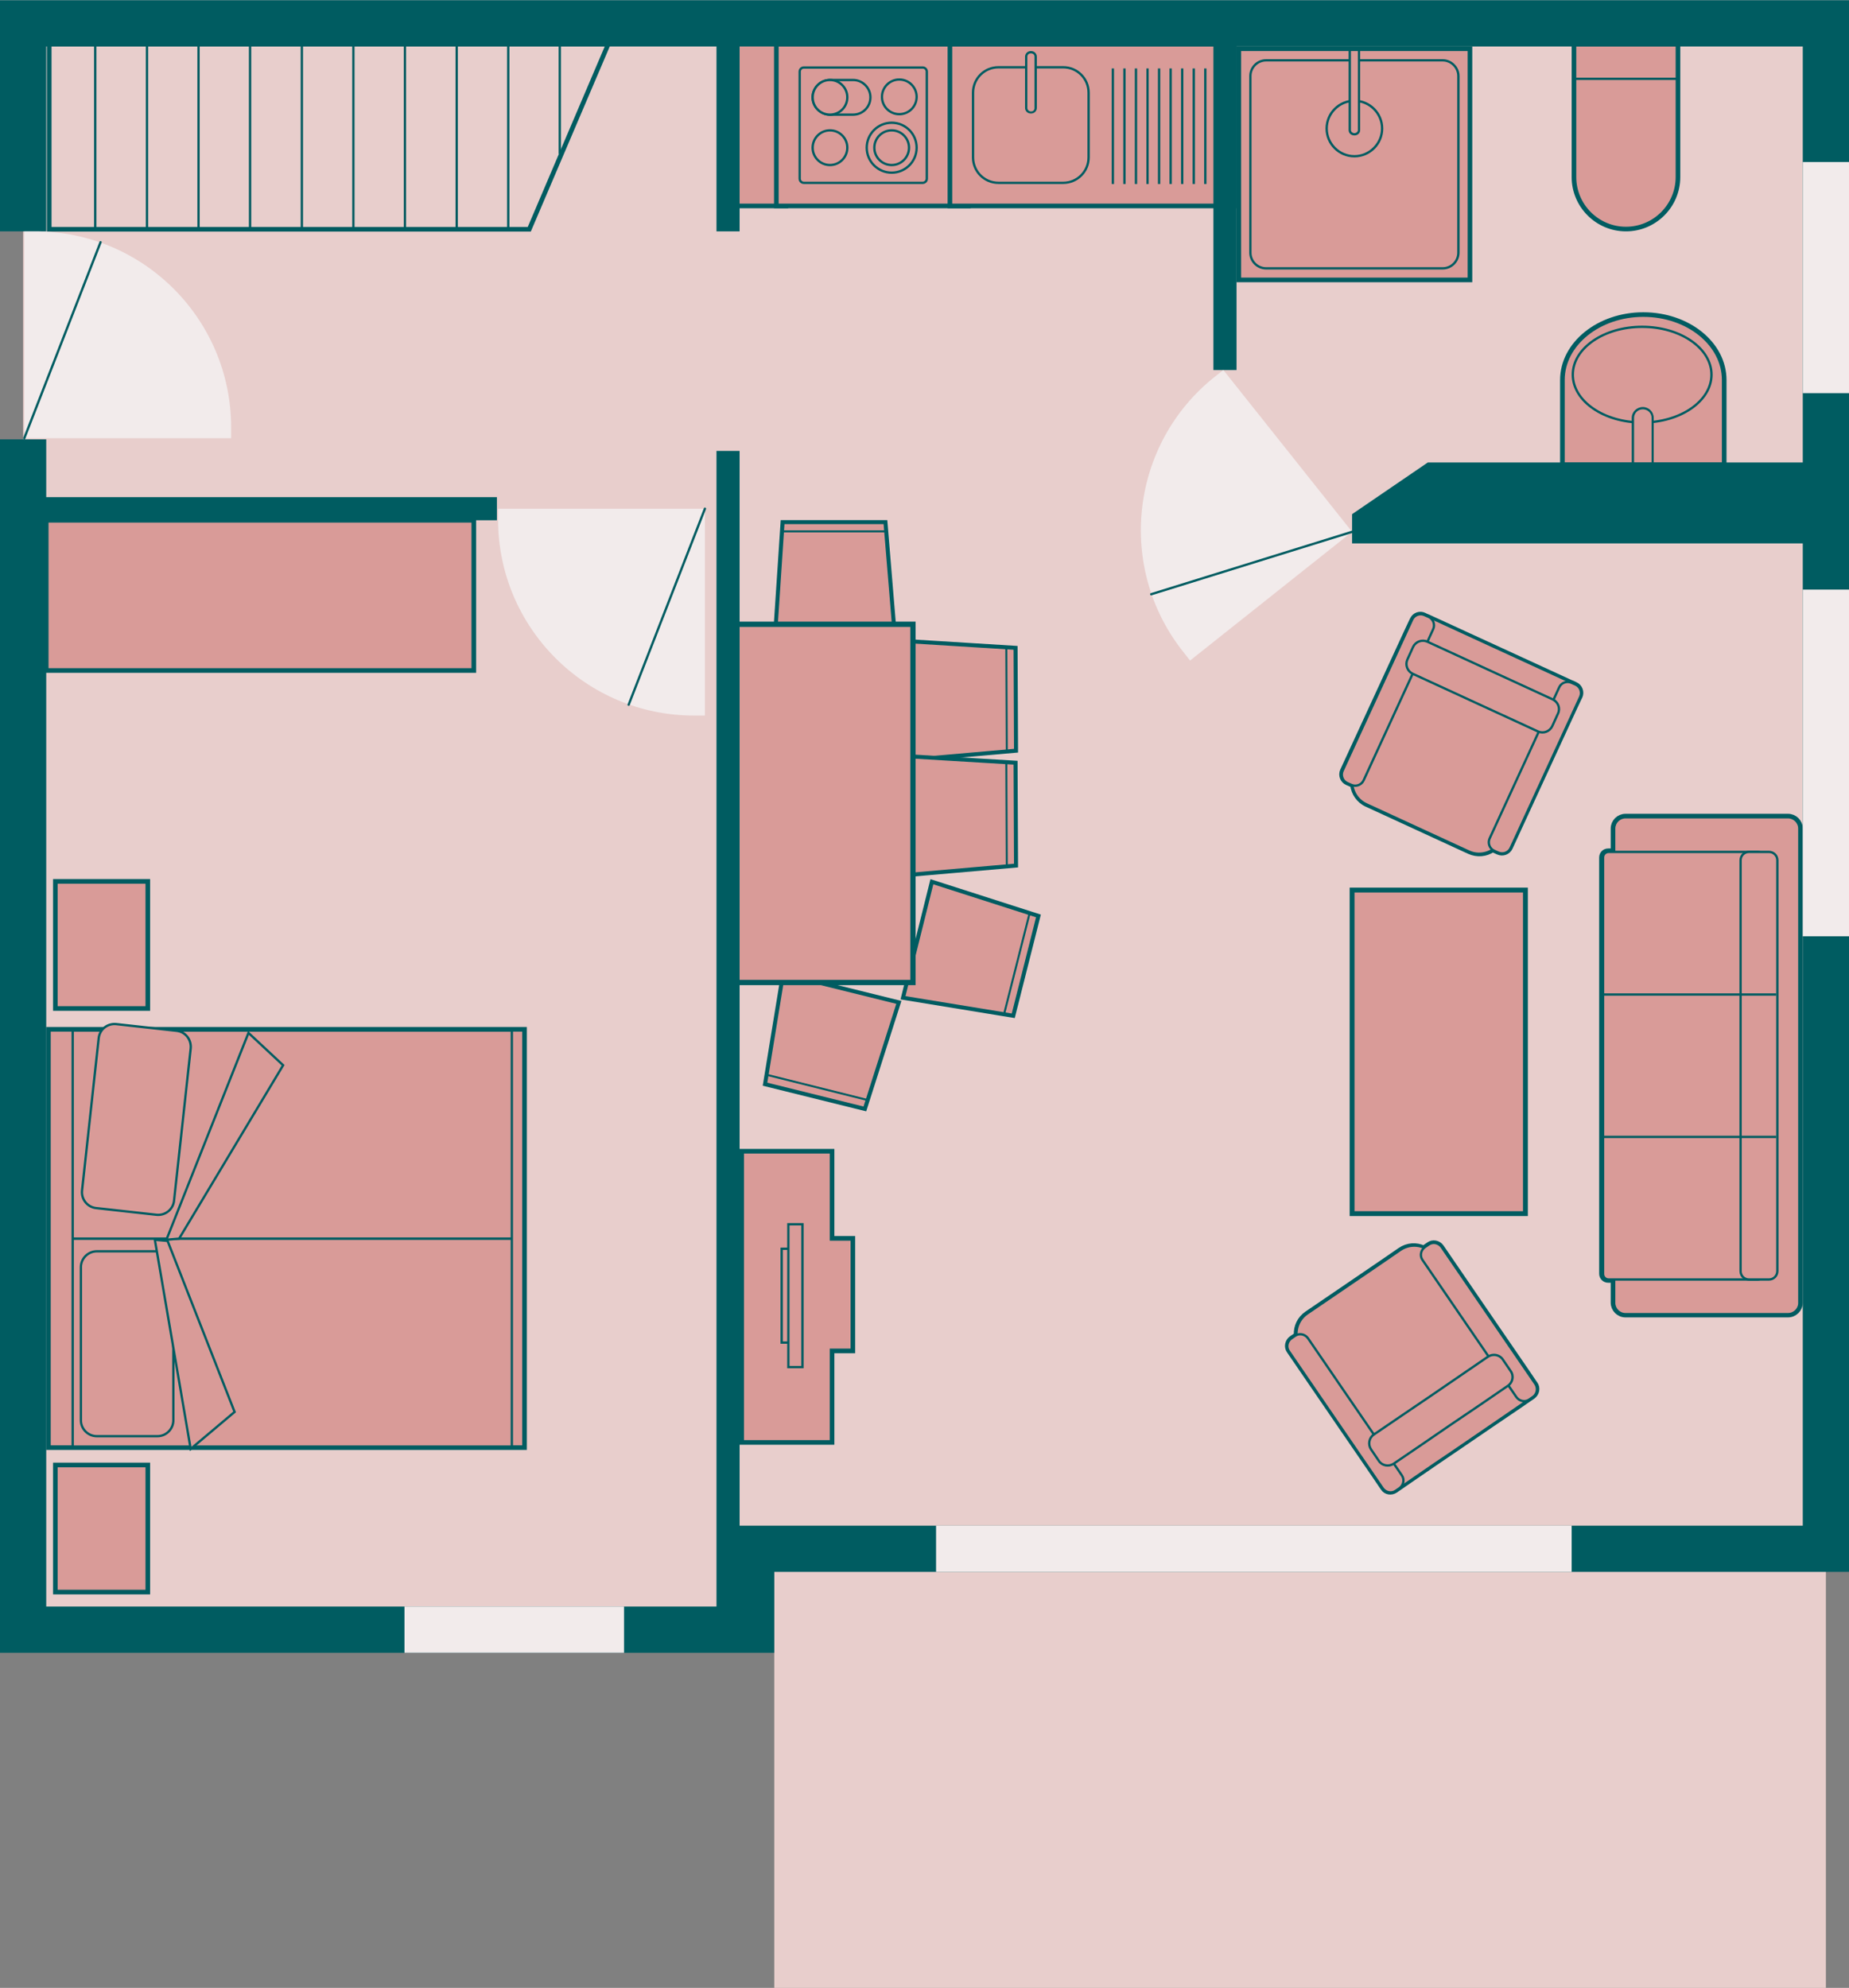 <?xml version="1.0" encoding="utf-8"?>
<!-- Generator: Adobe Illustrator 24.2.0, SVG Export Plug-In . SVG Version: 6.00 Build 0)  -->
<svg version="1.1" xmlns="http://www.w3.org/2000/svg" xmlns:xlink="http://www.w3.org/1999/xlink" x="0px" y="0px" width="1116px"
	 height="1200px" viewBox="0 0 800 860" enable-background="new 0 0 800 860" xml:space="preserve">
<rect x="0" y="0" width="800" height="860" fill="#808080" stroke="none"/>
<g id="plans">
</g>
<g id="house">
</g>
<g id="floor">
	<rect x="335" y="670" fill="#E8CECC" width="455" height="190"/>
	<polygon fill="#E8CECC" points="325,670 325,705 10,705 10,10 315,10 325,10 790,10 790,670 	"/>
</g>
<g id="interior">
	<rect x="315" y="14" fill="#D99B98" stroke="#005C61" stroke-width="2" stroke-miterlimit="10" width="25" height="75"/>
	<path fill="#D99B98" stroke="#005C61" stroke-width="2" stroke-miterlimit="10" d="M681,76.5V54V41.5V19h22.5h0H726v22.5V54v22.5
		c0,12.4-10.1,22.5-22.5,22.5h0C691.1,99,681,88.9,681,76.5z"/>
	<g>
		<line fill="none" stroke="#005C61" stroke-miterlimit="10" x1="681" y1="34" x2="726" y2="34"/>
	</g>
	<path fill="#D99B98" stroke="#005C61" stroke-width="2" stroke-miterlimit="10" d="M746,164.3V201h-70v-36.7
		c0-15.6,15.7-28.3,35-28.3h0C730.3,136,746,148.6,746,164.3z"/>
	<ellipse fill="#D99B98" stroke="#005C61" stroke-miterlimit="10" cx="710.5" cy="162" rx="30" ry="20.7"/>
	<g>
		<path fill="#D99B98" d="M706.5,200.5v-19.8c0-2.3,1.9-4.2,4.3-4.2c2.4,0,4.3,1.9,4.3,4.2v19.8H706.5z"/>
		<path fill="#005C61" d="M710.8,177c2.1,0,3.8,1.6,3.8,3.7V200H707v-19.3C707,178.6,708.7,177,710.8,177 M710.8,176
			c-2.6,0-4.8,2.1-4.8,4.7V201h9.5v-20.3C715.5,178.1,713.4,176,710.8,176L710.8,176z"/>
	</g>
	<path fill="#D99B98" stroke="#005C61" stroke-width="2" stroke-miterlimit="10" d="M419,89c0,0,0-18.9,0-37c0-0.4,0-0.8,0-1.2
		c0-16.4,0-31.8,0-31.8s-1.9,0-5,0c-2.2,0-4.9,0-7.9,0c-21.5,0-70.2,0-70.2,0s0,15.4,0,31.8c0,0.4,0,0.8,0,1.2c0,18.2,0,37,0,37
		s48.7,0,70.2,0c3,0,5.6,0,7.9,0C417.1,89,419,89,419,89z"/>
	<path fill="#D99B98" stroke="#005C61" stroke-miterlimit="10" d="M401,77.2c0,0,0-13,0-25.2c0-0.4,0-0.8,0-1.2
		c0-10.4,0-19.9,0-19.9c0-1-0.8-1.8-1.8-1.8h-51.4c-1,0-1.8,0.8-1.8,1.8c0,0,0,9.5,0,19.9c0,0.4,0,0.8,0,1.2c0,12.2,0,25.2,0,25.2
		c0,1,0.8,1.8,1.8,1.8h51.4C400.2,79,401,78.2,401,77.2z"/>
	<circle fill="#D99B98" stroke="#005C61" stroke-miterlimit="10" cx="385.8" cy="63.8" r="10.8"/>
	<circle fill="#D99B98" stroke="#005C61" stroke-miterlimit="10" cx="385.8" cy="63.8" r="7.5"/>
	<circle fill="#D99B98" stroke="#005C61" stroke-miterlimit="10" cx="359.1" cy="63.8" r="7.5"/>
	<path fill="#D99B98" stroke="#005C61" stroke-miterlimit="10" d="M376.6,42L376.6,42c0-4.1-3.4-7.5-7.5-7.5h-10
		c-4.1,0-7.5,3.4-7.5,7.5v0c0,4.1,3.4,7.5,7.5,7.5h10C373.3,49.5,376.6,46.1,376.6,42z"/>
	<circle fill="#D99B98" stroke="#005C61" stroke-miterlimit="10" cx="359.1" cy="42" r="7.5"/>
	<circle fill="#D99B98" stroke="#005C61" stroke-miterlimit="10" cx="389.1" cy="41.8" r="7.5"/>
	<g>
		<g>
			
				<rect x="34" y="433.3" transform="matrix(-4.489938e-11 1 -1 -4.489938e-11 659.75 411.75)" fill="none" stroke="#005C61" stroke-width="3" stroke-miterlimit="10" width="180" height="205"/>
			<rect x="21.5" y="535.8" fill="#D99B98" stroke="#005C61" stroke-miterlimit="10" width="205" height="90"/>
			<path fill="#D99B98" stroke="#005C61" stroke-miterlimit="10" d="M68.1,541.3H41.9c-3.8,0-6.9,3.1-6.9,6.9v66.2
				c0,3.8,3.1,6.9,6.9,6.9h26.2c3.8,0,6.9-3.1,6.9-6.9v-66.2C75,544.3,71.9,541.3,68.1,541.3z"/>
			<rect x="21.5" y="445.8" fill="#D99B98" stroke="#005C61" stroke-miterlimit="10" width="205" height="90"/>
			<path fill="#D99B98" stroke="#005C61" stroke-miterlimit="10" d="M76.4,445.9l-26.1-2.9c-3.8-0.4-7.2,2.3-7.6,6.1L35.5,515
				c-0.4,3.8,2.3,7.2,6.1,7.6l26.1,2.9c3.8,0.4,7.2-2.3,7.6-6.1l7.2-65.8C82.9,449.7,80.2,446.3,76.4,445.9z"/>
			<polygon fill="#D99B98" stroke="#005C61" stroke-miterlimit="10" points="72,536.3 107.5,446.8 122.5,460.8 77.5,535.8 			"/>
			<polygon fill="#D99B98" stroke="#005C61" stroke-miterlimit="10" points="67,536.3 82.5,626.8 101.5,610.8 72.5,536.8 			"/>
			
				<rect x="-63.5" y="530.8" transform="matrix(-4.489938e-11 1 -1 -4.489938e-11 562.25 509.25)" fill="#D99B98" stroke="#005C61" stroke-miterlimit="10" width="180" height="10"/>
			
				<rect x="134" y="533.3" transform="matrix(-4.489938e-11 1 -1 -4.489938e-11 759.75 311.75)" fill="#D99B98" stroke="#005C61" stroke-miterlimit="10" width="180" height="5"/>
		</g>
	</g>
	
		<rect x="16.5" y="641.3" transform="matrix(-4.491270e-11 1 -1 -4.491270e-11 705.25 617.25)" fill="#D99B98" stroke="#005C61" stroke-width="2" stroke-miterlimit="10" width="55" height="40"/>
	
		<rect x="16.5" y="388.8" transform="matrix(-4.491270e-11 1 -1 -4.491270e-11 452.75 364.75)" fill="#D99B98" stroke="#005C61" stroke-width="2" stroke-miterlimit="10" width="55" height="40"/>
	<rect x="585" y="385" fill="#D99B98" stroke="#005C61" stroke-width="2.103" stroke-miterlimit="10" width="75" height="140"/>
	<rect x="20" y="225" fill="#D99B98" stroke="#005C61" stroke-width="2" stroke-miterlimit="10" width="185" height="65"/>
	<path fill="#D99B98" stroke="#005C61" stroke-width="2" stroke-miterlimit="10" d="M636,121c0,0-40.5,0-70,0c-3.5,0-6.9,0-10,0
		c-11.8,0-20,0-20,0s0-8.2,0-20c0-7.3,0-16.1,0-25c0-26.6,0-55,0-55s8.2,0,20,0c3.1,0,6.5,0,10,0c29.5,0,70,0,70,0s0,28.4,0,55
		c0,8.9,0,17.7,0,25C636,112.8,636,121,636,121z"/>
	<path fill="#D99B98" stroke="#005C61" stroke-miterlimit="10" d="M624.2,26c0,0-35.6,0-58.2,0c-3.8,0-7.2,0-10,0c-5,0-8.2,0-8.2,0
		c-3.8,0-6.8,3.1-6.8,6.8c0,0,0,22.6,0,43.2c0,9.6,0,18.7,0,25c0,5,0,8.2,0,8.2c0,3.8,3.1,6.8,6.8,6.8c0,0,3.1,0,8.2,0
		c2.8,0,6.2,0,10,0c22.6,0,58.2,0,58.2,0c3.8,0,6.8-3.1,6.8-6.8c0,0,0-3.1,0-8.2c0-6.3,0-15.4,0-25c0-20.6,0-43.2,0-43.2
		C631,29.1,627.9,26,624.2,26z"/>
	<circle fill="#D99B98" cx="586" cy="55.5" r="12"/>
	<path fill="#005C61" d="M586,67c-6.3,0-11.5-5.2-11.5-11.5S579.7,44,586,44s11.5,5.2,11.5,11.5S592.3,67,586,67 M586,68
		c6.9,0,12.5-5.6,12.5-12.5S592.9,43,586,43s-12.5,5.6-12.5,12.5S579.1,68,586,68L586,68z"/>
	<path fill="#D99B98" d="M584,21.5v34.7c0,1,0.9,1.8,2,1.8s2-0.8,2-1.8V21.5H584z"/>
	<path fill="#005C61" d="M586,57.5c-0.8,0-1.5-0.6-1.5-1.3V22h3v34.2C587.5,56.9,586.8,57.5,586,57.5 M586,58.5c1.4,0,2.5-1,2.5-2.3
		V21h-5v35.2C583.5,57.5,584.6,58.5,586,58.5L586,58.5z"/>
	<path fill="#D99B98" stroke="#005C61" stroke-width="2" stroke-miterlimit="10" d="M369,535.7h-9c0,0,0-10.4,0-18.7
		c0-10.3,0-19,0-19s-3.8,0-9.3,0c-4.6,0-11.3,0-16.5,0c-7.6,0-13.3,0-13.3,0s0,7.2,0,19c0,20.2,0,65,0,86c0,12.9,0,21,0,21
		s5.7,0,13.3,0c5.2,0,11.9,0,16.5,0c5.5,0,9.3,0,9.3,0s0-9.7,0-21c0-8.5,0-18.6,0-18.6h9V535.7z"/>
	<rect x="338.2" y="540.2" fill="#D99B98" stroke="#005C61" stroke-miterlimit="10" width="6.1" height="40.6"/>
	<rect x="341.1" y="529.6" fill="#D99B98" stroke="#005C61" stroke-miterlimit="10" width="6.1" height="61.8"/>
	<path fill="#D99B98" stroke="#005C61" stroke-width="2" stroke-miterlimit="10" d="M598.3,643.8l-0.5-0.7l-2.9-4.3
		c0,0-6.6-9.6-14.2-20.7c-4.7-6.9-9.9-14.5-14.1-20.6c-5.1-7.5-8.9-13-8.9-13c-1.3-1.8-0.8-4.3,1-5.6l1.6-1.1
		c0.2-0.1,0.4-0.2,0.5-0.3c-0.2-3.6,1.4-7.1,4.6-9.3c0,0,3.1-2.1,7.5-5.1c7-4.8,17.6-12,24.8-16.9c4.7-3.2,8-5.5,8-5.5
		c3.2-2.2,7.1-2.4,10.3-0.9c0.1-0.1,0.3-0.3,0.5-0.4l1.6-1.1c1.8-1.3,4.3-0.8,5.6,1c0,0,3.8,5.5,8.9,13c4.2,6.2,9.4,13.7,14.1,20.6
		c7.6,11.1,14.2,20.7,14.2,20.7l2.9,4.3l0.5,0.7c1.3,1.8,0.8,4.3-1,5.6l-0.7,0.5l-0.9,0.6c0,0-6.9,4.8-16,10.9
		c-7.8,5.3-17.1,11.7-24.8,16.9c-8.8,6-15.4,10.6-15.4,10.6l-0.9,0.6l-0.7,0.5C602,646.1,599.5,645.7,598.3,643.8z"/>
	<path fill="#D99B98" stroke="#005C61" stroke-miterlimit="10" d="M597.8,643.1l-2.9-4.3c-1.5-2.2-1-5.3,1.3-6.8l0.1-0.1
		c-0.1-0.2-0.3-0.3-0.4-0.5c0,0-5-7.2-11-16.1c-4.6-6.7-9.9-14.4-14.1-20.6c-4.6-6.7-8-11.7-8-11.7c-3.3-4.8-2.1-11.5,2.8-14.8
		c0,0,3.1-2.1,7.5-5.1c7-4.8,17.6-12,24.8-16.9c4.7-3.2,8-5.5,8-5.5c4.8-3.3,11.5-2.1,14.8,2.8c0,0,3.4,5,8,11.7
		c4.2,6.2,9.5,13.9,14.1,20.6c6.1,8.9,11,16.1,11,16.1c0.1,0.2,0.2,0.4,0.3,0.5l0.1-0.1c2.2-1.5,5.3-1,6.8,1.3l2.9,4.3
		c1.5,2.2,1,5.3-1.3,6.8c0,0-7.4,5-16.8,11.5c-7.8,5.3-17,11.7-24.8,16.9c-9.2,6.3-16.3,11.2-16.3,11.2
		C602.4,645.9,599.3,645.3,597.8,643.1z"/>
	<path fill="#D99B98" stroke="#005C61" stroke-miterlimit="10" d="M606.5,638.2c0,0-8.4-12.3-17.6-25.7c-4.9-7.1-10-14.6-14.1-20.6
		c-5.2-7.6-8.9-13-8.9-13c-1.3-1.8-3.8-2.3-5.6-1l-1.6,1.1c-1.8,1.3-2.3,3.8-1,5.6c0,0,3.7,5.4,8.9,13c4.2,6.1,9.2,13.5,14.1,20.6
		c9.2,13.4,17.6,25.7,17.6,25.7c1.3,1.8,3.8,2.3,5.6,1l1.6-1.1C607.3,642.5,607.8,640,606.5,638.2z"/>
	<path fill="#D99B98" stroke="#005C61" stroke-miterlimit="10" d="M664.3,598.7c0,0-8.4-12.3-17.6-25.7c-4.9-7.1-10-14.6-14.1-20.6
		c-5.2-7.6-8.9-13-8.9-13c-1.3-1.8-3.8-2.3-5.6-1l-1.6,1.1c-1.8,1.3-2.3,3.8-1,5.6c0,0,3.7,5.4,8.9,13c4.2,6.1,9.2,13.5,14.1,20.6
		c9.2,13.4,17.6,25.7,17.6,25.7c1.3,1.8,3.8,2.3,5.6,1l1.6-1.1C665.1,603,665.5,600.5,664.3,598.7z"/>
	<path fill="#D99B98" stroke="#005C61" stroke-miterlimit="10" d="M653.6,593.1l-3.4-5c-1.4-2.1-4.3-2.6-6.4-1.2
		c0,0-5.3,3.6-12.4,8.5c-7.6,5.2-17.2,11.8-24.8,16.9c-7,4.8-12.2,8.3-12.2,8.3c-2.1,1.4-2.6,4.3-1.2,6.4l3.4,5
		c1.4,2.1,4.3,2.6,6.4,1.2c0,0,5.2-3.5,12.2-8.3c7.5-5.2,17.2-11.8,24.8-16.9c7.1-4.9,12.4-8.5,12.4-8.5
		C654.5,598.1,655.1,595.2,653.6,593.1z"/>
	<path fill="#D99B98" stroke="#005C61" stroke-width="2" stroke-miterlimit="10" d="M534,89c0,0,0-9.5,0-21.4c0-4.7,0-9.9,0-15
		c0-17,0-33.6,0-33.6s-2,0-5.5,0c-0.6,0-1.7,0-3,0C481.1,19,411,19,411,19s0,16.6,0,33.6c0,5.1,0,10.3,0,15c0,12,0,21.4,0,21.4
		s70.1,0,114.5,0c1.3,0,2.4,0,3,0C532,89,534,89,534,89z"/>
	<path fill="#D99B98" stroke="#005C61" stroke-miterlimit="10" d="M471,68c0,0,0-0.1,0-0.4c0-1.7,0-8.6,0-15c0-6.5,0-12.6,0-12.6
		c0-6.1-4.9-11-11-11h-28c-6.1,0-11,4.9-11,11c0,0,0,6.1,0,12.6c0,6.4,0,13.3,0,15c0,0.3,0,0.4,0,0.4c0,6.1,4.9,11,11,11h28
		C466.1,79,471,74.1,471,68z"/>
	<path fill="#D99B98" d="M448,24.4c0-1-0.8-1.9-1.9-1.9h-0.3c-1,0-1.9,0.8-1.9,1.9v22.3c0,1,0.8,1.9,1.9,1.9h0.3
		c1,0,1.9-0.8,1.9-1.9V24.4z"/>
	<path fill="#005C61" d="M444.5,46.6V24.4c0-0.8,0.6-1.4,1.4-1.4h0.3c0.8,0,1.4,0.6,1.4,1.4v22.3c0,0.8-0.6,1.4-1.4,1.4h-0.3
		C445.1,48,444.5,47.4,444.5,46.6 M443.5,46.6c0,1.3,1.1,2.4,2.4,2.4h0.3c1.3,0,2.4-1.1,2.4-2.4V24.4c0-1.3-1.1-2.4-2.4-2.4h-0.3
		c-1.3,0-2.4,1.1-2.4,2.4V46.6L443.5,46.6z"/>
	<g>
		<path fill="none" stroke="#005C61" stroke-miterlimit="10" d="M481.5,29.5c0,0,0,11.3,0,23.1c0,5.2,0,10.5,0,15
			c0,6.9,0,11.9,0,11.9"/>
	</g>
	<path fill="none" stroke="#005C61" stroke-miterlimit="10" d="M486.5,29.5c0,0,0,11.3,0,23.1c0,5.2,0,10.5,0,15
		c0,6.9,0,11.9,0,11.9"/>
	<path fill="none" stroke="#005C61" stroke-miterlimit="10" d="M491.5,29.5c0,0,0,11.3,0,23.1c0,5.2,0,10.5,0,15
		c0,6.9,0,11.9,0,11.9"/>
	<path fill="none" stroke="#005C61" stroke-miterlimit="10" d="M496.5,29.5c0,0,0,11.3,0,23.1c0,5.2,0,10.5,0,15
		c0,6.9,0,11.9,0,11.9"/>
	<path fill="none" stroke="#005C61" stroke-miterlimit="10" d="M501.5,29.5c0,0,0,11.3,0,23.1c0,5.2,0,10.5,0,15
		c0,6.9,0,11.9,0,11.9"/>
	<path fill="none" stroke="#005C61" stroke-miterlimit="10" d="M506.5,29.5c0,0,0,11.3,0,23.1c0,5.2,0,10.5,0,15
		c0,6.9,0,11.9,0,11.9"/>
	<path fill="none" stroke="#005C61" stroke-miterlimit="10" d="M511.5,29.5c0,0,0,11.3,0,23.1c0,5.2,0,10.5,0,15
		c0,6.9,0,11.9,0,11.9"/>
	<path fill="none" stroke="#005C61" stroke-miterlimit="10" d="M516.5,29.5c0,0,0,11.3,0,23.1c0,5.2,0,10.5,0,15
		c0,6.9,0,11.9,0,11.9"/>
	<path fill="none" stroke="#005C61" stroke-miterlimit="10" d="M521.5,29.5c0,0,0,11.3,0,23.1c0,5.2,0,10.5,0,15
		c0,6.9,0,11.9,0,11.9"/>
	<polygon fill="#E8CECC" stroke="#005C61" stroke-width="2" stroke-miterlimit="10" points="229,99.1 263.2,18.9 21.3,18.9 
		21.3,99.1 	"/>
	<line fill="none" stroke="#005C61" stroke-miterlimit="10" x1="41.2" y1="18.9" x2="41.2" y2="99.1"/>
	<line fill="none" stroke="#005C61" stroke-miterlimit="10" x1="63.6" y1="18.9" x2="63.6" y2="99.1"/>
	<line fill="none" stroke="#005C61" stroke-miterlimit="10" x1="85.9" y1="18.9" x2="85.9" y2="99.1"/>
	<line fill="none" stroke="#005C61" stroke-miterlimit="10" x1="108.2" y1="18.9" x2="108.2" y2="99.1"/>
	<line fill="none" stroke="#005C61" stroke-miterlimit="10" x1="130.6" y1="18.9" x2="130.6" y2="99.1"/>
	<line fill="none" stroke="#005C61" stroke-miterlimit="10" x1="152.9" y1="18.9" x2="152.9" y2="99.1"/>
	<line fill="none" stroke="#005C61" stroke-miterlimit="10" x1="175.2" y1="18.9" x2="175.2" y2="99.5"/>
	<line fill="none" stroke="#005C61" stroke-miterlimit="10" x1="197.6" y1="18.9" x2="197.6" y2="99.5"/>
	<line fill="none" stroke="#005C61" stroke-miterlimit="10" x1="219.9" y1="18.9" x2="219.9" y2="99"/>
	<line fill="none" stroke="#005C61" stroke-miterlimit="10" x1="242.2" y1="18.9" x2="242.2" y2="66.5"/>
	<path fill="#D99B98" stroke="#005C61" stroke-width="3" stroke-miterlimit="10" d="M773.6,353.5h-70.3c-2.7,0-4.9,2.2-4.9,4.9v10.1
		h-2.6c-1.4,0-2.4,1.1-2.4,2.4v180.1c0,1.4,1.1,2.4,2.4,2.4h2.6v10.1c0,2.7,2.2,4.9,4.9,4.9h70.3c2.7,0,4.9-2.2,4.9-4.9V358.4
		C778.5,355.7,776.3,353.5,773.6,353.5z"/>
	<path fill="#D99B98" stroke="#005C61" stroke-miterlimit="10" d="M773.6,568.5h-70.3c-2.7,0-4.9-2.2-4.9-4.9V358.4
		c0-2.7,2.2-4.9,4.9-4.9h70.3c2.7,0,4.9,2.2,4.9,4.9v205.3C778.5,566.3,776.3,568.5,773.6,568.5z"/>
	<path fill="#D99B98" stroke="#005C61" stroke-miterlimit="10" d="M760.6,553.5h-64.6c-1.4,0-2.4-1.1-2.4-2.4V370.9
		c0-1.4,1.1-2.4,2.4-2.4h64.6c1.4,0,2.4,1.1,2.4,2.4v180.1C763,552.4,761.9,553.5,760.6,553.5z"/>
	<path fill="#D99B98" stroke="#005C61" stroke-miterlimit="10" d="M765.4,553.5h-8.7c-2,0-3.6-1.6-3.6-3.6V372.1
		c0-2,1.6-3.6,3.6-3.6h8.7c2,0,3.6,1.6,3.6,3.6v177.7C769,551.9,767.4,553.5,765.4,553.5z"/>
	<line fill="none" stroke="#005C61" stroke-miterlimit="10" x1="693.5" y1="430.2" x2="768.5" y2="430.2"/>
	<line fill="none" stroke="#005C61" stroke-miterlimit="10" x1="693.5" y1="491.8" x2="768.5" y2="491.8"/>
	<polygon fill="#D99B98" stroke="#005C61" stroke-width="1.742" stroke-miterlimit="10" points="383.1,225.8 338.6,225.8 
		335.4,274.1 387.1,274.1 	"/>
	<line fill="none" stroke="#005C61" stroke-width="0.871" stroke-miterlimit="10" x1="338.6" y1="229.8" x2="383.1" y2="229.8"/>
	<polygon fill="#D99B98" stroke="#005C61" stroke-width="1.742" stroke-miterlimit="10" points="331,469 374.2,479.7 388.9,433.6 
		338.8,421.2 	"/>
	<line fill="none" stroke="#005C61" stroke-width="0.871" stroke-miterlimit="10" x1="375.2" y1="475.8" x2="332" y2="465"/>
	<polygon fill="#D99B98" stroke="#005C61" stroke-width="1.742" stroke-miterlimit="10" points="439.6,324.7 439.4,280.2 
		391.1,277.2 391.4,328.9 	"/>
	<line fill="none" stroke="#005C61" stroke-width="0.871" stroke-miterlimit="10" x1="435.4" y1="280.2" x2="435.6" y2="324.7"/>
	<polygon fill="#D99B98" stroke="#005C61" stroke-width="1.742" stroke-miterlimit="10" points="439.6,374.4 439.4,329.9 
		391.1,327 391.4,378.6 	"/>
	<line fill="none" stroke="#005C61" stroke-width="0.871" stroke-miterlimit="10" x1="435.4" y1="330" x2="435.6" y2="374.5"/>
	<polygon fill="#D99B98" stroke="#005C61" stroke-width="1.742" stroke-miterlimit="10" points="438.4,439.4 449.3,396.2 
		403.2,381.4 390.7,431.6 	"/>
	<line fill="none" stroke="#005C61" stroke-width="0.871" stroke-miterlimit="10" x1="445.4" y1="395.3" x2="434.5" y2="438.4"/>
	<path fill="#D99B98" stroke="#005C61" stroke-width="2" stroke-miterlimit="10" d="M611,267.9l-0.4,0.8l-2.2,4.7l-27.6,59.9
		c-0.9,2,0,4.4,2,5.3l1.8,0.8c0.2,0.1,0.4,0.1,0.6,0.2c0.4,3.5,2.6,6.8,6.1,8.4l44.3,20.4c3.5,1.6,7.4,1.2,10.3-0.8
		c0.2,0.1,0.3,0.2,0.5,0.3l1.8,0.8c2,0.9,4.4,0,5.3-2l27.6-59.9l2.2-4.7l0.4-0.8c0.9-2,0-4.4-2-5.3l-0.8-0.4l-1-0.4l-61.8-28.4
		l-1-0.4l-0.8-0.4C614.3,265,611.9,265.9,611,267.9z"/>
	<path fill="#D99B98" stroke="#005C61" stroke-miterlimit="10" d="M610.6,268.7l-2.2,4.7c-1.1,2.5-0.1,5.4,2.4,6.5l0.1,0
		c-0.1,0.2-0.2,0.4-0.3,0.6l-24.6,53.3c-2.5,5.3-0.1,11.7,5.2,14.1l44.3,20.4c5.3,2.5,11.7,0.1,14.1-5.2l24.6-53.3
		c0.1-0.2,0.2-0.4,0.2-0.6l0.1,0c2.5,1.1,5.4,0.1,6.5-2.4l2.2-4.7c1.1-2.5,0.1-5.4-2.4-6.5l-63.7-29.3
		C614.7,265.2,611.7,266.3,610.6,268.7z"/>
	<path fill="#D99B98" stroke="#005C61" stroke-miterlimit="10" d="M620.1,272.1L590,337.5c-0.9,2-3.3,2.9-5.3,2l-1.8-0.8
		c-2-0.9-2.9-3.3-2-5.3l30.1-65.4c0.9-2,3.3-2.9,5.3-2l1.8,0.8C620.1,267.7,621,270.1,620.1,272.1z"/>
	<path fill="#D99B98" stroke="#005C61" stroke-miterlimit="10" d="M683.7,301.4l-30.1,65.4c-0.9,2-3.3,2.9-5.3,2l-1.8-0.8
		c-2-0.9-2.9-3.3-2-5.3l30.1-65.4c0.9-2,3.3-2.9,5.3-2l1.8,0.8C683.7,297,684.6,299.4,683.7,301.4z"/>
	<path fill="#D99B98" stroke="#005C61" stroke-miterlimit="10" d="M674.1,308.6l-2.5,5.5c-1.1,2.3-3.8,3.3-6.1,2.3l-54.3-25
		c-2.3-1.1-3.3-3.8-2.3-6.1l2.5-5.5c1.1-2.3,3.8-3.3,6.1-2.3l54.3,25C674.1,303.6,675.2,306.3,674.1,308.6z"/>
	<rect x="315" y="270" fill="#D99B98" stroke="#005C61" stroke-width="2.285" stroke-miterlimit="10" width="80" height="155"/>
</g>
<g id="walls">
	<polyline fill="none" stroke="#005C61" stroke-width="20" stroke-miterlimit="10" points="10,190 10,705 325,705 325,670 790,670 
		790,10 10,10 10,100 	"/>
	<line fill="none" stroke="#005C61" stroke-width="10" stroke-miterlimit="10" x1="530" y1="160" x2="530" y2="10"/>
	<line fill="none" stroke="#005C61" stroke-width="10" stroke-miterlimit="10" x1="315" y1="10" x2="315" y2="100"/>
	<line fill="none" stroke="#005C61" stroke-width="10" stroke-miterlimit="10" x1="315" y1="195" x2="315" y2="705"/>
	<line fill="none" stroke="#005C61" stroke-width="10" stroke-miterlimit="10" x1="10" y1="220" x2="215" y2="220"/>
	<polygon fill="#005C61" stroke="#005C61" stroke-width="10" stroke-miterlimit="10" points="590,225 619.3,205 790,205 790,230 
		590,230 	"/>
</g>
<g id="doors">
	<path fill="#F2EBEB" d="M15.2,100c46.8,0,84.8,38,84.8,84.8v4.7H10.5V100H15.2z"/>
	<line fill="none" stroke="#005C61" stroke-linecap="round" stroke-miterlimit="10" x1="10.5" y1="189.5" x2="43.5" y2="104.7"/>
	<path fill="#F2EBEB" d="M300.3,309.5c-46.8,0-84.8-38-84.8-84.8V220H305v89.5H300.3z"/>
	<line fill="none" stroke="#005C61" stroke-linecap="round" stroke-miterlimit="10" x1="305" y1="220" x2="272" y2="304.8"/>
	<path fill="#F2EBEB" d="M512,282c-29.1-36.6-23-90,13.6-119.1l3.7-2.9L585,230l-70.1,55.7L512,282z"/>
	<line fill="none" stroke="#005C61" stroke-linecap="round" stroke-miterlimit="10" x1="585" y1="230" x2="498.1" y2="257"/>
</g>
<g id="windows">
	<line fill="none" stroke="#F2EBEB" stroke-width="20" stroke-miterlimit="10" x1="790" y1="170" x2="790" y2="70"/>
	<line fill="none" stroke="#F2EBEB" stroke-width="20" stroke-miterlimit="10" x1="790" y1="405" x2="790" y2="255"/>
	<line fill="none" stroke="#F2EBEB" stroke-width="20" stroke-miterlimit="10" x1="175" y1="705" x2="270" y2="705"/>
	<line fill="none" stroke="#F2EBEB" stroke-width="20" stroke-miterlimit="10" x1="405" y1="670" x2="680" y2="670"/>
</g>
<g id="info">
</g>
</svg>

